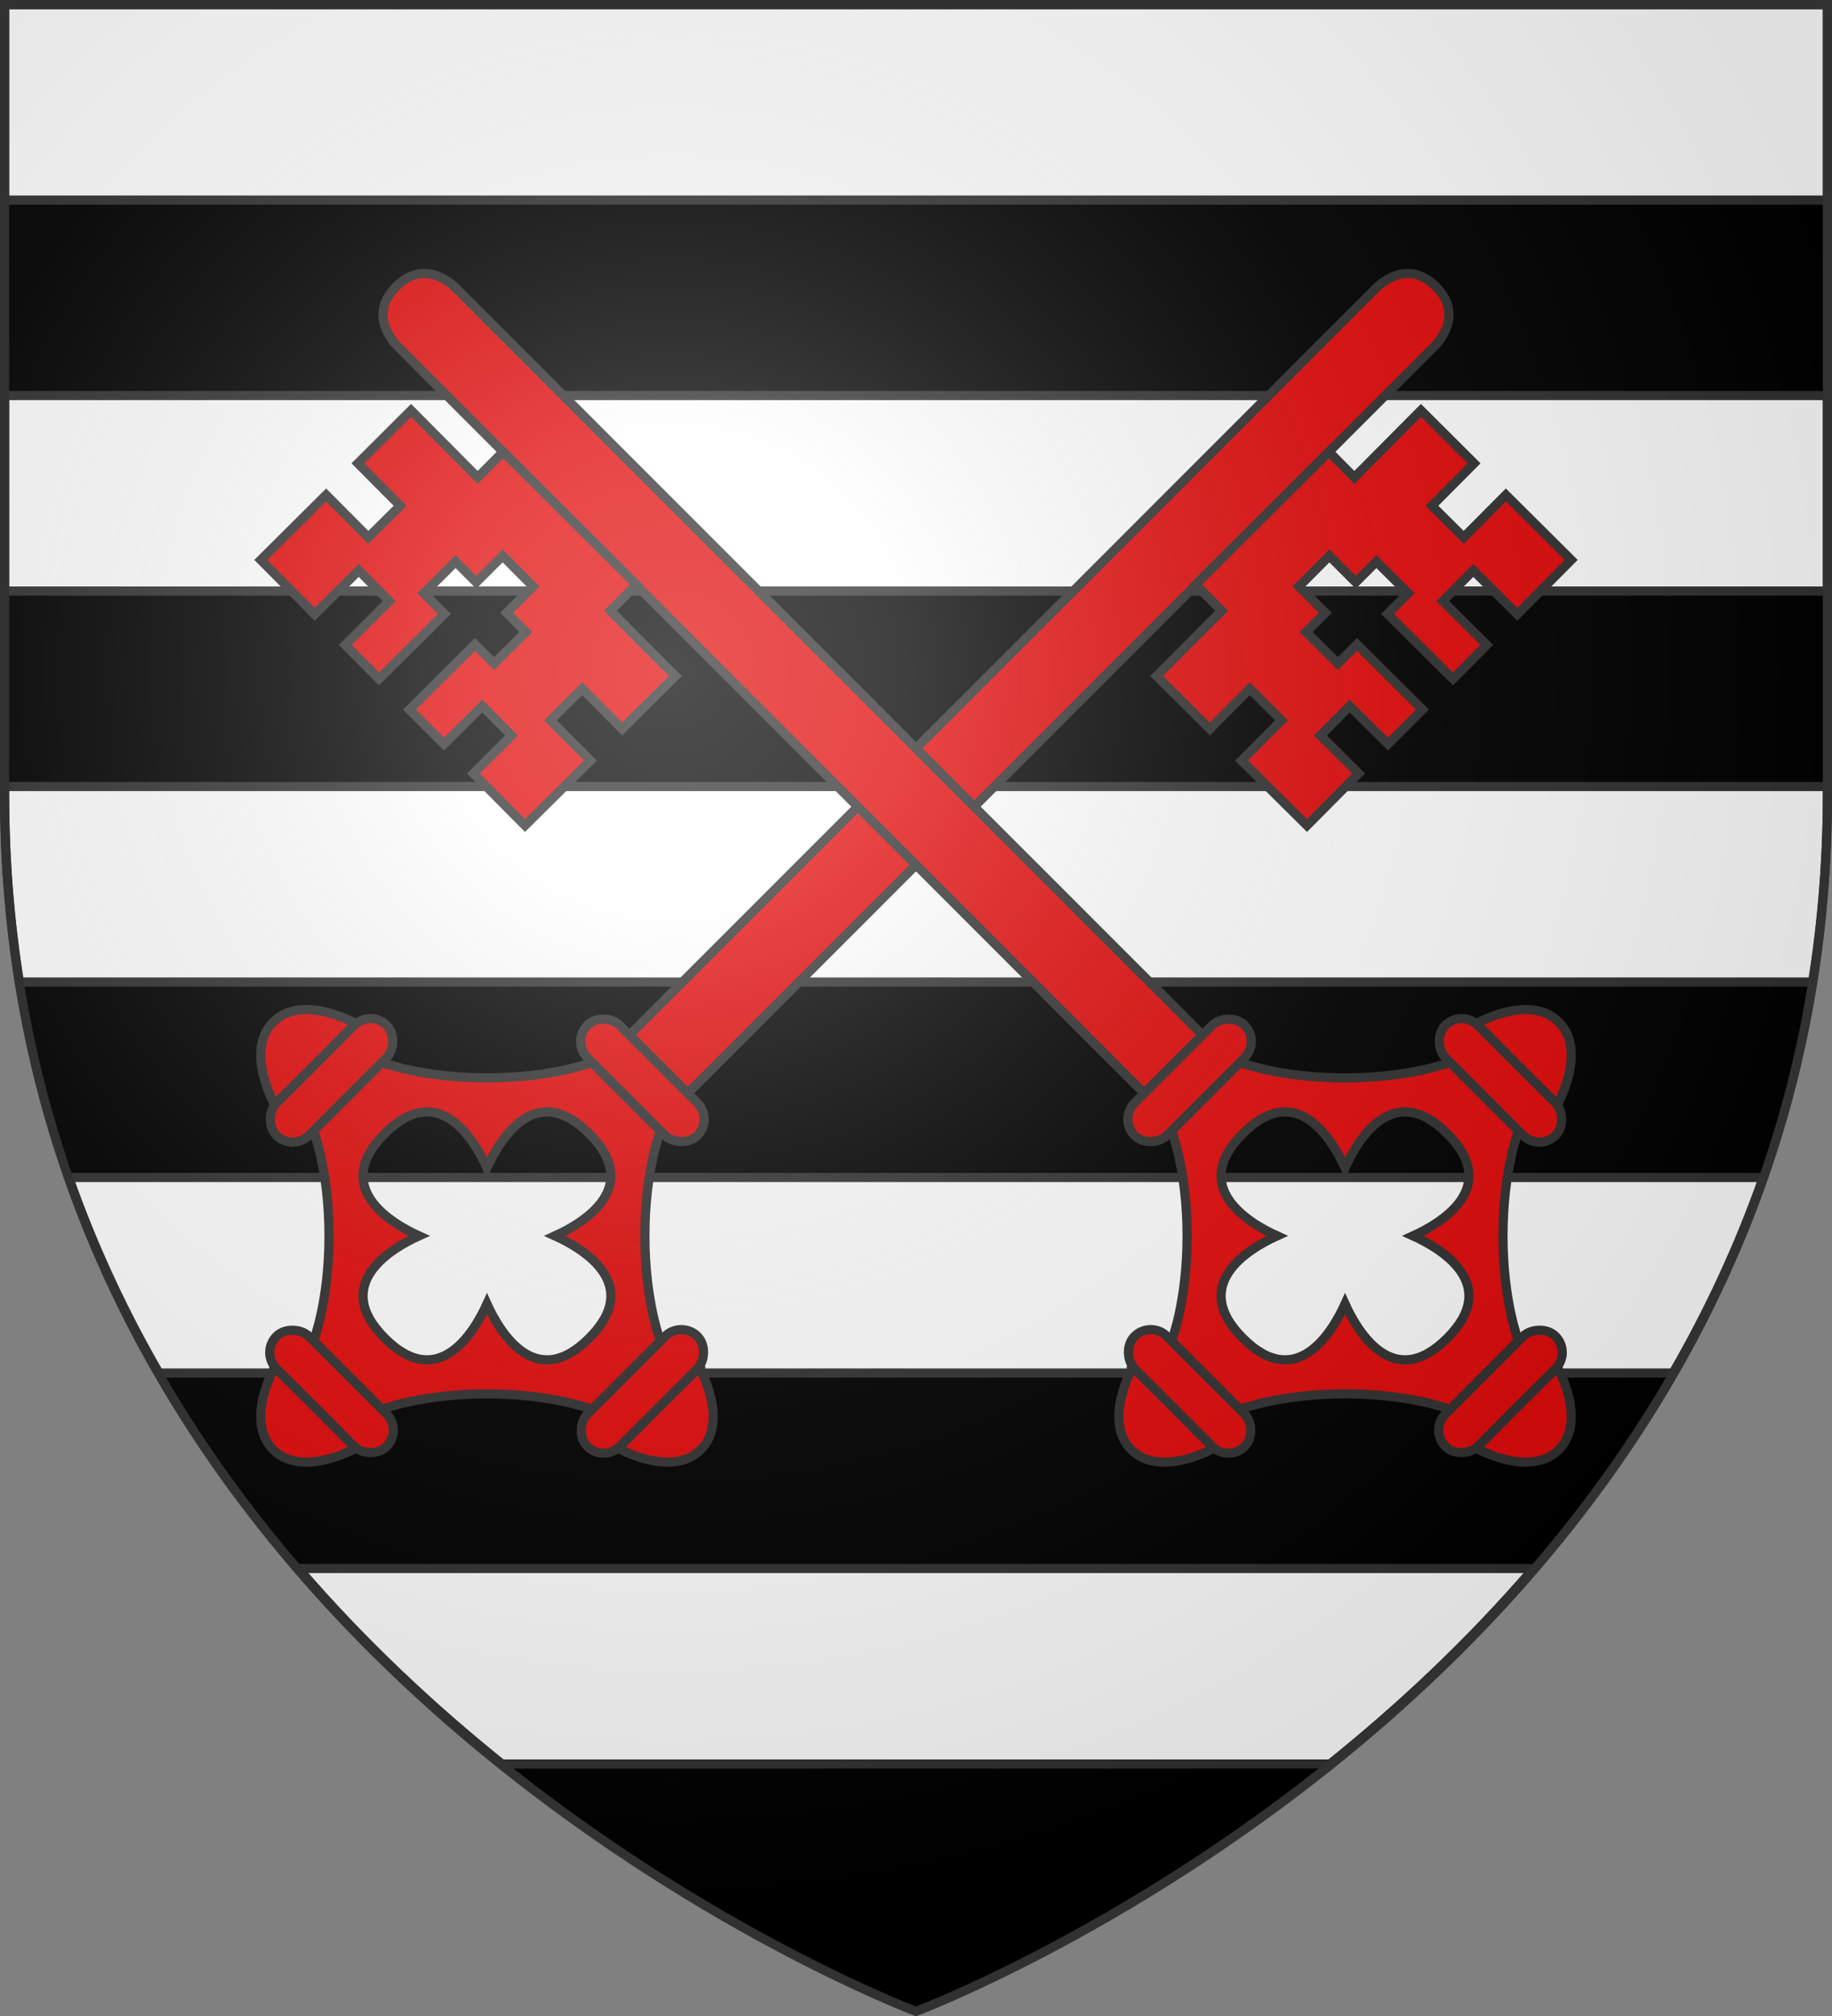 <svg xmlns="http://www.w3.org/2000/svg" xmlns:xlink="http://www.w3.org/1999/xlink" width="600" height="660" version="1.0"><rect width="100%" height="100%" fill="#808080" stroke="none"/><defs><radialGradient id="c" cx="-80" cy="-80" r="405" gradientUnits="userSpaceOnUse"><stop offset="0" style="stop-color:#fff;stop-opacity:.31"/><stop offset=".19" style="stop-color:#fff;stop-opacity:.25"/><stop offset=".6" style="stop-color:#6b6b6b;stop-opacity:.125"/><stop offset="1" style="stop-color:#000;stop-opacity:.125"/></radialGradient><path id="a" d="M-298.5-298.5h597V-40C298.5 246.31 0 358.5 0 358.5S-298.5 246.31-298.5-40z"/></defs><g transform="translate(300 300)"><use xlink:href="#a" width="600" height="660" style="fill:#000"/><path d="M-298.5-298.5v64h597v-64zm0 128v64h597v-64zm0 128v2.5c0 21.467 1.715 41.956 4.844 61.5h587.312C296.785 1.956 298.5-18.533 298.5-40v-2.5zm21.031 128c8.053 22.91 18.093 44.228 29.531 64h495.876c11.438-19.772 21.478-41.09 29.53-64zm75.219 128c21.261 24.693 44.163 45.953 66.656 64h271.188c22.493-18.047 45.395-39.307 66.656-64z" style="fill:#fff;fill-opacity:1;stroke:#313131;stroke-width:3;stroke-linecap:butt;stroke-linejoin:miter;stroke-miterlimit:4;stroke-dasharray:none;stroke-opacity:1;display:inline"/><g id="b" transform="rotate(45 79.363 3.5)"><path d="m74.97 211.716-.094 18.75.093 18.75s19.407-5.393 19.407-18.75-19.407-18.75-19.407-18.75z" style="fill:#e20909;fill-opacity:1;fill-rule:evenodd;stroke:#313131;stroke-width:3;stroke-linecap:butt;stroke-linejoin:miter;stroke-miterlimit:4;stroke-dasharray:none;stroke-opacity:1"/><path d="M-18.109-194.034s-1.023-15 13.484-15c14.516 0 13.485 15 13.485 15v345H-18.11z" style="fill:#e20909;fill-opacity:1;stroke:#313131;stroke-width:3;stroke-linecap:square;stroke-linejoin:round;stroke-miterlimit:4;stroke-opacity:1"/><path d="m90-177.112.094 25.078-20.344.047.047 14.156 20.297-.047.047 15.703-30.188.094v-9.562l-14.672.046v9.563H33.047l.047 14.156 12.187-.047v8.907l14.672-.047v-8.86l30.235-.094v15.985l-17.672.047.047 13.594 17.625-.047.093 24-30.187.14-.047-18.562H45.375l.047 18.562-24.562.094-.047-30.187-12.094-.047.14-61.594 11.813.047-.094-30.938 24.563-.047.047 19.594 14.672-.047-.047-19.593z" style="fill:#e20909;fill-opacity:1;fill-rule:evenodd;stroke:#313131;stroke-width:3;stroke-linecap:butt;stroke-linejoin:miter;stroke-miterlimit:4;stroke-dasharray:none;stroke-opacity:1"/><rect width="15" height="51" x="59.876" y="204.966" ry="7.5" style="fill:#e20909;fill-opacity:1;stroke:#313131;stroke-width:3;stroke-linecap:square;stroke-linejoin:round;stroke-miterlimit:4;stroke-dasharray:none;stroke-opacity:1"/><path d="M-20.467 165.966s-5.565 12.758-20.733 27.925-27.924 20.732-27.924 20.732v31.686s12.757 5.565 27.924 20.732 20.733 27.925 20.733 27.925h31.685s5.566-12.758 20.733-27.925 27.925-20.732 27.925-20.732v-31.686s-12.758-5.565-27.925-20.732-20.733-27.925-20.733-27.925zm15.843 17.16c25.086-.006 19.223 22.366 15.748 31.591 9.225-3.475 31.597-9.337 31.592 15.749.005 25.086-22.367 19.223-31.592 15.749 3.475 9.224 9.338 31.596-15.748 31.592-25.087.004-19.224-22.368-15.75-31.592-9.224 3.474-31.596 9.337-31.591-15.75-.005-25.085 22.367-19.223 31.592-15.748-3.475-9.225-9.338-31.597 15.749-31.592z" style="fill:#e20909;fill-opacity:1;fill-rule:evenodd;stroke:#313131;stroke-width:3;stroke-linecap:butt;stroke-linejoin:miter;stroke-miterlimit:4;stroke-dasharray:none;stroke-opacity:1"/><rect width="15" height="51" x="-84.124" y="204.966" ry="7.5" style="fill:#e20909;fill-opacity:1;stroke:#313131;stroke-width:3;stroke-linecap:square;stroke-linejoin:round;stroke-miterlimit:4;stroke-dasharray:none;stroke-opacity:1"/><rect width="15" height="51" x="150.966" y="-20.876" ry="7.5" style="fill:#e20909;fill-opacity:1;stroke:#313131;stroke-width:3;stroke-linecap:square;stroke-linejoin:round;stroke-miterlimit:4;stroke-dasharray:none;stroke-opacity:1" transform="rotate(90)"/><rect width="15" height="51" x="294.966" y="-20.876" ry="7.5" style="fill:#e20909;fill-opacity:1;stroke:#313131;stroke-width:3;stroke-linecap:square;stroke-linejoin:round;stroke-miterlimit:4;stroke-dasharray:none;stroke-opacity:1" transform="rotate(90)"/><path d="m-84.218 211.716.094 18.75-.094 18.75s-19.406-5.393-19.406-18.75 19.406-18.75 19.406-18.75zM-23.374 310.06l18.75-.094 18.75.094s-5.394 19.406-18.75 19.406-18.75-19.406-18.75-19.406z" style="fill:#e20909;fill-opacity:1;fill-rule:evenodd;stroke:#313131;stroke-width:3;stroke-linecap:butt;stroke-linejoin:miter;stroke-miterlimit:4;stroke-dasharray:none;stroke-opacity:1"/></g><use xlink:href="#b" width="600" height="660" transform="matrix(-1 0 0 1 0 0)"/></g><use xlink:href="#a" width="600" height="660" style="fill:url(#c)" transform="translate(300 300)"/><use xlink:href="#a" width="600" height="660" style="fill:none;stroke:#313131;stroke-width:3;stroke-opacity:1" transform="translate(300 300)"/></svg>